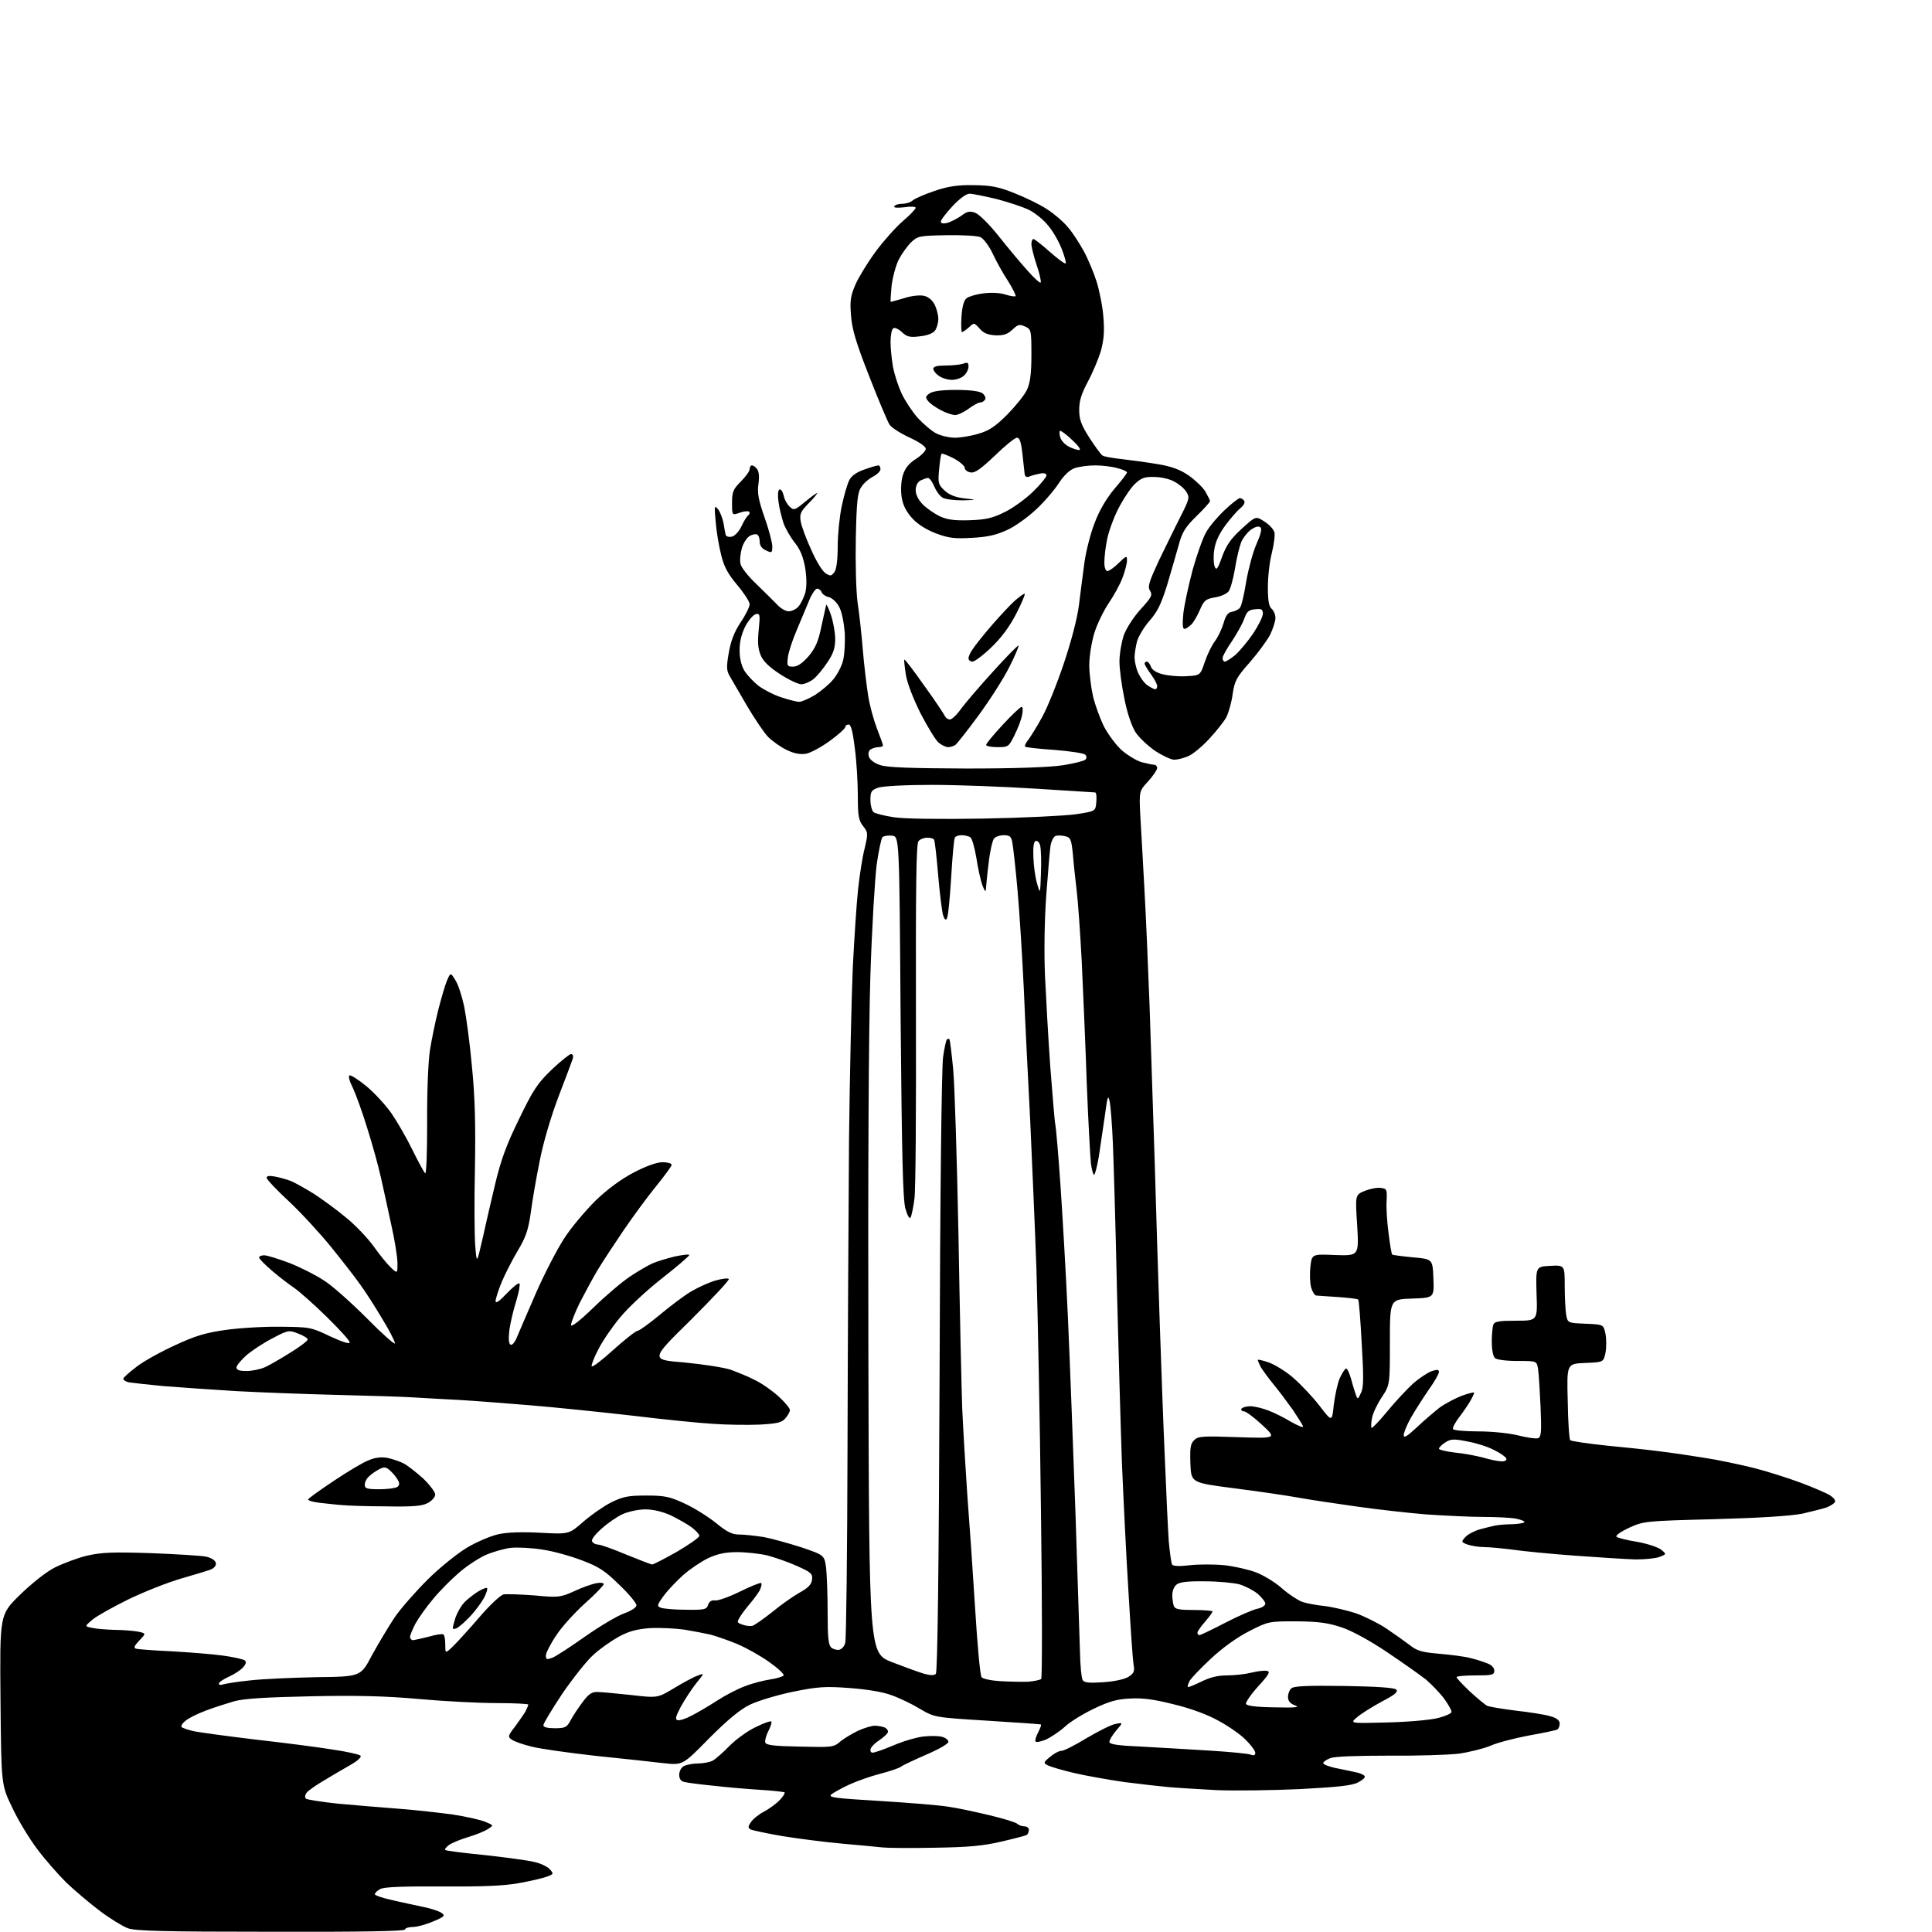 <?xml version="1.0" encoding="UTF-8" standalone="no"?>
<svg 
  version="1.1" 
  xmlns="http://www.w3.org/2000/svg" 
  xmlns:xlink="http://www.w3.org/1999/xlink" 
  xmlns:svg="http://www.w3.org/2000/svg"
  xmlns:rdf="http://www.w3.org/1999/02/22-rdf-syntax-ns#"
  xmlns:cc="http://creativecommons.org/ns#"
  xmlns:dc="http://purl.org/dc/elements/1.1/"
  viewBox="0 0 768 768"
  width="768"
  height="768"
>
<style>svg {background-color: white; }</style>"
<path stroke="none" fill="black" fill-rule="evenodd" d="M107.8,767.9C65.4,767.9 53.7,767.6 50.8,766.5C48.7,765.7 43.8,762.7 39.8,759.7C35.8,756.7 29.8,751.6 26.4,748.4C23.1,745.1 17.8,739.1 14.7,734.9C11.6,730.8 7.1,723.4 4.8,718.4C0.5,709.5 0.5,709.5 0.2,675.7C-0.1,641.9 -0.1,641.9 7.7,634.2C12.3,629.7 18.0,625.1 21.6,623.2C25.0,621.5 30.8,619.3 34.6,618.4C40.3,617.1 44.7,616.9 60.0,617.4C70.2,617.8 80.1,618.4 82.0,618.8C84.1,619.3 85.6,620.3 85.8,621.3C86.0,622.3 85.2,623.3 83.8,623.9C82.5,624.4 77.2,626.0 72.0,627.5C66.8,629.0 57.4,632.7 51.2,635.7C45.1,638.7 38.6,642.3 36.8,643.8C33.6,646.5 33.6,646.5 36.6,647.1C38.2,647.5 42.3,647.8 45.6,647.9C49.0,647.9 53.2,648.3 54.9,648.6C58.1,649.3 58.1,649.3 55.4,652.1C53.4,654.2 53.0,655.1 54.1,655.4C54.9,655.6 61.1,656.1 68.0,656.4C74.9,656.8 84.1,657.5 88.5,658.1C92.9,658.7 96.9,659.6 97.4,660.1C98.0,660.6 97.7,661.7 96.6,662.8C95.7,663.9 93.2,665.5 91.0,666.5C88.8,667.5 87.0,668.7 87.0,669.3C87.0,669.8 87.7,669.9 88.6,669.6C89.5,669.3 94.3,668.5 99.3,668.0C104.4,667.4 116.4,666.9 125.9,666.7C143.4,666.5 143.4,666.5 147.9,657.9C150.5,653.2 154.5,646.5 156.9,642.9C159.3,639.4 165.2,632.7 169.9,628.0C174.6,623.3 181.7,617.6 185.5,615.3C189.3,613.0 195.0,610.6 198.0,609.9C201.5,609.1 207.6,608.9 214.9,609.3C226.2,609.9 226.2,609.9 231.9,604.9C235.0,602.2 240.0,598.7 243.0,597.2C247.7,594.9 249.8,594.5 257.0,594.5C264.4,594.5 266.4,595.0 272.2,597.7C275.9,599.4 281.5,602.9 284.6,605.4C289.0,609.0 291.0,610.0 293.9,610.0C296.0,610.0 300.3,610.5 303.6,611.0C306.8,611.6 313.6,613.5 318.6,615.1C327.7,618.2 327.7,618.2 328.4,623.3C328.7,626.2 329.0,634.2 329.0,641.1C329.0,650.9 329.3,654.0 330.5,655.0C331.3,655.6 332.7,656.0 333.6,655.8C334.6,655.6 335.7,654.4 336.0,653.0C336.4,651.6 336.8,616.8 336.9,575.5C337.0,534.2 337.3,479.1 337.5,453.0C337.8,426.9 338.5,396.1 339.0,384.5C339.6,372.9 340.5,359.0 341.1,353.5C341.7,348.0 342.8,340.7 343.7,337.3C345.1,331.3 345.1,330.9 343.1,328.4C341.3,326.1 341.0,324.3 341.0,316.3C341.0,311.1 340.5,302.6 339.8,297.4C339.0,290.8 338.3,288.0 337.3,288.0C336.6,288.0 336.0,288.5 336.0,289.0C336.0,289.6 333.3,292.0 329.9,294.5C326.6,296.9 322.4,299.2 320.5,299.6C318.3,300.0 315.8,299.6 312.9,298.2C310.5,297.1 307.1,294.7 305.3,292.9C303.5,291.0 299.8,285.4 296.9,280.5C294.0,275.6 291.0,270.3 290.1,268.8C288.8,266.6 288.7,265.2 289.7,259.5C290.5,254.8 291.9,251.2 294.4,247.4C296.4,244.5 298.0,241.2 298.0,240.2C298.0,239.2 295.8,235.8 293.1,232.6C289.4,228.2 287.8,225.3 286.7,220.7C285.8,217.3 284.8,211.3 284.5,207.5C283.9,201.1 284.0,200.7 285.4,202.4C286.3,203.5 287.2,206.0 287.6,207.9C287.9,209.9 288.3,212.0 288.5,212.7C288.7,213.3 289.8,213.6 291.0,213.3C292.2,213.0 293.9,211.1 294.8,209.1C295.7,207.1 296.9,205.2 297.5,204.8C298.0,204.4 298.1,203.8 297.8,203.4C297.4,203.1 295.7,203.2 294.1,203.8C291.0,204.9 291.0,204.9 291.0,199.9C291.0,195.6 291.4,194.5 294.5,191.4C296.4,189.5 298.0,187.3 298.0,186.5C298.0,185.7 298.4,185.0 298.9,185.0C299.4,185.0 300.3,185.6 300.9,186.4C301.7,187.4 301.9,189.4 301.5,192.3C301.0,195.8 301.4,198.5 303.9,205.6C305.6,210.4 307.0,215.7 307.0,217.2C307.0,219.8 306.8,219.9 304.5,218.8C302.9,218.1 302.0,216.9 302.0,215.4C302.0,214.1 301.6,212.8 301.0,212.5C300.5,212.2 299.1,212.4 298.1,213.0C297.0,213.6 295.5,215.8 294.9,217.9C294.3,220.1 294.0,222.9 294.4,224.3C294.7,225.6 297.5,229.2 300.6,232.1C303.7,235.1 307.3,238.7 308.8,240.2C310.2,241.8 312.3,243.0 313.5,243.0C314.7,243.0 316.5,242.2 317.4,241.1C318.3,240.1 319.5,237.6 320.1,235.7C320.7,233.3 320.7,230.0 320.1,225.9C319.3,221.4 318.2,218.6 316.0,215.8C314.3,213.7 312.3,210.2 311.5,208.1C310.8,205.9 309.8,202.2 309.5,199.7C309.1,197.0 309.2,195.0 309.8,194.6C310.4,194.3 311.1,195.3 311.5,196.9C311.8,198.5 312.9,200.5 313.9,201.4C315.6,203.0 316.0,202.8 320.0,199.5C322.3,197.6 324.5,196.0 324.8,196.0C325.1,196.0 323.7,197.8 321.6,199.9C318.2,203.4 317.8,204.3 318.3,207.3C318.6,209.2 320.5,214.3 322.5,218.6C324.4,223.0 327.0,227.2 328.2,227.9C330.1,229.1 330.5,229.0 331.7,227.4C332.5,226.3 333.0,222.6 333.0,217.3C333.0,212.7 333.7,205.5 334.6,201.2C335.5,197.0 336.8,192.4 337.6,190.9C338.5,189.1 340.5,187.7 343.7,186.6C346.2,185.7 348.7,185.0 349.2,185.0C349.6,185.0 350.0,185.7 350.0,186.5C350.0,187.3 348.7,188.6 347.0,189.5C345.4,190.3 343.2,192.2 342.3,193.7C340.9,195.8 340.5,199.4 340.2,213.9C340.0,223.8 340.3,235.0 340.9,239.5C341.6,243.9 342.5,252.4 343.0,258.5C343.5,264.6 344.5,272.6 345.1,276.5C345.7,280.4 347.3,286.2 348.6,289.6C349.9,292.9 351.0,296.0 351.0,296.3C351.0,296.7 350.2,297.0 349.2,297.0C348.3,297.0 346.9,297.4 346.1,297.9C345.3,298.4 345.0,299.5 345.4,300.8C345.8,302.0 347.6,303.4 349.8,304.1C352.5,305.1 362.0,305.4 384.0,305.5C403.9,305.5 417.3,305.0 422.5,304.2C426.9,303.5 430.9,302.5 431.4,302.0C432.1,301.3 432.0,300.6 431.4,300.0C430.8,299.4 425.3,298.6 419.2,298.1C413.0,297.7 407.8,297.1 407.5,296.8C407.2,296.5 407.8,295.2 408.9,293.9C409.9,292.5 412.4,288.5 414.3,285.0C416.3,281.4 420.1,272.0 422.8,264.0C425.8,255.1 428.2,246.0 428.9,240.5C429.5,235.6 430.5,227.9 431.1,223.5C431.7,219.1 433.5,212.0 435.2,207.7C437.1,202.7 439.9,198.0 443.1,194.2C445.8,191.1 448.0,188.2 448.0,187.8C448.0,187.4 446.3,186.6 444.2,186.1C442.2,185.5 438.2,185.0 435.4,185.0C432.6,185.0 428.9,185.5 427.2,186.1C425.2,186.8 423.0,188.9 421.0,191.9C419.3,194.6 415.3,199.3 412.0,202.4C408.7,205.5 403.5,209.3 400.3,210.7C396.0,212.7 392.4,213.5 386.3,213.8C379.4,214.2 377.0,213.9 372.0,212.0C368.1,210.5 364.8,208.4 362.6,206.0C360.2,203.3 358.9,200.8 358.4,197.5C358.0,194.7 358.2,191.2 358.9,188.9C359.8,186.1 361.2,184.3 364.0,182.5C366.2,181.1 368.0,179.3 368.0,178.4C368.0,177.5 365.4,175.7 361.5,173.9C358.0,172.3 354.4,170.0 353.6,168.8C352.8,167.5 349.1,158.8 345.5,149.5C340.3,136.3 338.7,130.9 338.3,125.5C337.8,119.6 338.1,117.6 340.1,113.0C341.4,110.1 345.0,104.2 348.1,100.0C351.2,95.8 356.1,90.3 358.9,87.9C361.7,85.5 364.0,83.1 364.0,82.6C364.0,82.1 362.0,82.0 359.4,82.4C356.6,82.7 355.1,82.6 355.5,82.0C355.8,81.4 357.3,81.0 358.7,81.0C360.2,81.0 362.1,80.4 362.9,79.6C363.8,78.9 367.6,77.2 371.5,75.9C376.8,74.1 380.5,73.5 387.0,73.6C394.0,73.7 396.8,74.2 403.3,76.8C407.6,78.5 413.4,81.3 416.1,83.1C418.8,84.8 422.6,88.0 424.4,90.2C426.3,92.3 429.1,96.7 430.8,99.8C432.5,102.9 434.8,108.4 435.9,111.9C437.0,115.4 438.3,121.7 438.6,125.9C439.1,131.7 438.8,135.1 437.6,139.6C436.6,142.8 434.3,148.3 432.4,151.8C429.9,156.5 429.0,159.3 429.0,162.9C429.0,166.8 429.8,168.9 433.1,174.1C435.4,177.6 437.7,180.8 438.3,181.1C438.8,181.5 442.3,182.1 445.9,182.5C449.5,182.9 456.0,183.8 460.2,184.5C465.7,185.4 469.2,186.7 472.5,189.0C475.1,190.8 478.0,193.6 479.1,195.3C480.1,197.1 481.0,198.8 481.0,199.2C481.0,199.6 478.6,202.3 475.6,205.2C471.2,209.5 469.9,211.6 468.6,216.5C467.7,219.8 465.6,226.9 464.0,232.4C461.6,240.1 460.1,243.2 457.0,246.7C454.8,249.2 452.6,252.9 452.0,254.9C451.5,256.9 451.0,259.8 451.0,261.3C451.0,262.8 451.6,265.6 452.4,267.4C453.2,269.2 454.8,271.5 456.1,272.4C457.4,273.3 458.8,274.0 459.2,274.0C459.7,274.0 460.0,273.4 460.0,272.7C460.0,272.0 458.9,269.9 457.5,268.0C456.1,266.1 455.0,264.2 455.0,263.8C455.0,263.4 455.4,263.0 455.9,263.0C456.4,263.0 457.1,263.9 457.5,265.0C457.9,266.2 459.6,267.4 462.1,268.0C464.3,268.6 468.6,269.0 471.6,268.8C477.1,268.5 477.1,268.5 478.9,263.2C479.9,260.2 481.7,256.5 483.0,254.8C484.2,253.2 485.7,250.0 486.4,247.7C487.2,244.7 488.2,243.4 489.7,243.2C490.9,243.0 492.3,242.3 492.9,241.6C493.5,240.9 494.6,236.2 495.4,231.1C496.3,226.0 498.1,219.3 499.5,216.2C501.1,212.6 501.7,210.3 501.1,209.7C500.4,209.0 499.2,209.3 497.5,210.4C496.0,211.4 494.2,213.7 493.4,215.5C492.7,217.3 491.5,222.1 490.9,226.2C490.2,230.2 489.1,234.3 488.3,235.2C487.5,236.1 485.0,237.2 482.8,237.5C479.3,238.1 478.6,238.7 477.0,242.4C476.0,244.7 474.5,247.4 473.5,248.3C472.6,249.2 471.4,250.0 470.8,250.0C470.1,250.0 470.0,247.9 470.4,243.8C470.8,240.3 472.5,232.6 474.1,226.5C475.8,220.4 478.2,213.7 479.5,211.5C480.8,209.2 484.1,205.3 486.9,202.7C489.6,200.1 492.4,198.0 492.9,198.0C493.4,198.0 494.2,198.5 494.6,199.1C495.0,199.8 494.3,201.0 493.2,201.9C492.0,202.8 489.3,205.9 487.2,208.7C484.6,212.2 483.1,215.5 482.7,218.5C482.3,220.9 482.4,223.9 482.8,225.1C483.5,226.9 484.0,226.4 485.8,221.3C487.5,216.7 489.3,214.1 493.6,210.2C499.2,205.1 499.2,205.1 502.6,207.3C504.5,208.5 506.3,210.4 506.6,211.6C506.9,212.7 506.4,216.4 505.6,219.7C504.7,223.1 504.0,229.2 504.0,233.3C504.0,238.7 504.4,241.1 505.5,242.0C506.3,242.7 507.0,244.3 507.0,245.7C507.0,247.0 506.0,250.0 504.9,252.3C503.7,254.6 500.1,259.5 496.8,263.3C491.5,269.3 490.8,270.6 490.0,275.9C489.6,279.1 488.4,283.2 487.5,285.1C486.5,286.9 483.4,290.8 480.6,293.8C477.8,296.8 474.1,299.9 472.3,300.6C470.5,301.4 468.0,302.0 466.8,302.0C465.5,302.0 462.1,300.4 459.2,298.5C456.3,296.5 452.8,293.2 451.4,291.1C449.9,288.7 448.1,283.6 447.0,277.9C445.9,272.7 445.0,266.0 445.0,263.0C445.0,260.0 445.8,255.3 446.7,252.6C447.7,249.8 450.6,245.3 453.4,242.2C457.7,237.5 458.2,236.6 457.2,234.9C456.1,233.3 456.7,231.5 460.5,223.2C463.1,217.9 466.9,210.0 469.1,205.7C472.9,198.2 473.0,197.7 471.5,195.4C470.7,194.1 468.5,192.3 466.7,191.4C465.0,190.4 461.4,189.6 458.8,189.6C454.9,189.5 453.6,190.0 451.0,192.5C449.3,194.2 446.3,198.7 444.4,202.5C442.5,206.3 440.5,211.9 440.0,214.9C439.4,217.8 439.0,221.8 439.0,223.6C439.0,225.6 439.5,227.0 440.2,227.0C440.9,227.0 442.9,225.6 444.7,223.8C447.8,220.8 448.0,220.8 448.0,222.8C448.0,224.0 447.2,227.1 446.2,229.7C445.2,232.4 442.7,236.9 440.7,239.8C438.7,242.8 436.1,248.1 435.0,251.7C433.9,255.3 433.0,261.0 433.0,264.4C433.0,267.7 433.7,273.3 434.5,276.8C435.3,280.2 437.3,285.7 438.9,288.9C440.6,292.1 443.8,296.4 446.1,298.4C448.5,300.4 452.0,302.5 453.9,303.0C455.9,303.5 458.1,304.0 458.8,304.0C459.4,304.0 460.0,304.6 460.0,305.3C460.0,306.0 458.4,308.4 456.4,310.6C452.8,314.5 452.8,314.5 453.3,324.5C453.6,330.0 454.4,342.8 454.9,353.0C455.5,363.2 456.4,384.6 457.0,400.5C457.5,416.4 458.4,443.9 459.0,461.5C459.5,479.1 460.4,507.9 461.0,525.5C461.6,543.1 462.5,568.1 463.1,581.0C463.6,593.9 464.3,608.2 464.6,612.7C465.0,617.1 465.6,621.3 465.9,621.9C466.3,622.6 468.8,622.7 473.0,622.2C476.6,621.8 482.7,621.8 486.7,622.2C490.6,622.6 496.2,623.9 499.2,625.0C502.1,626.1 506.8,628.9 509.5,631.3C512.2,633.7 515.9,636.1 517.5,636.7C519.1,637.3 523.2,638.1 526.4,638.4C529.7,638.8 535.3,640.1 539.0,641.3C542.6,642.6 548.0,645.3 551.0,647.3C554.0,649.3 558.2,652.3 560.2,653.8C563.3,656.3 565.2,656.8 572.2,657.4C576.8,657.8 582.3,658.5 584.5,659.1C586.7,659.6 589.7,660.6 591.2,661.2C592.9,661.8 594.0,663.0 594.0,664.1C594.0,665.8 593.2,666.0 586.5,666.0C582.4,666.0 579.0,666.3 579.0,666.7C579.0,667.1 581.4,669.6 584.2,672.3C587.1,675.0 590.2,677.5 591.0,678.0C591.9,678.5 597.1,679.3 602.5,680.0C608.0,680.6 614.2,681.6 616.2,682.2C618.8,682.9 620.0,683.9 620.0,685.1C620.0,686.1 619.6,687.1 619.1,687.5C618.6,687.8 613.4,688.9 607.7,689.9C601.9,691.0 595.0,692.8 592.4,694.0C589.7,695.1 584.1,696.5 580.0,697.1C575.9,697.6 563.3,698.0 552.0,697.9C539.5,697.9 530.4,698.2 528.8,698.9C527.2,699.5 526.0,700.4 526.0,700.9C526.0,701.4 528.6,702.4 531.8,703.0C534.9,703.6 538.5,704.4 539.8,704.7C541.0,705.0 542.3,705.6 542.5,706.1C542.8,706.5 541.7,707.6 539.9,708.5C537.6,709.8 531.7,710.4 516.6,711.2C505.6,711.7 490.6,711.9 483.5,711.6C476.4,711.2 467.8,710.7 464.5,710.4C461.2,710.1 453.3,709.2 447.0,708.4C440.7,707.5 431.7,705.9 427.0,704.8C422.3,703.7 417.6,702.3 416.6,701.8C414.7,700.8 414.7,700.6 417.4,698.4C418.9,697.1 420.9,696.0 421.9,696.0C422.9,696.0 427.4,693.7 432.0,690.9C436.6,688.2 441.7,685.6 443.4,685.3C446.5,684.7 446.5,684.7 443.7,687.9C442.2,689.7 441.0,691.7 441.0,692.4C441.0,693.4 444.3,693.9 453.7,694.3C460.8,694.7 473.0,695.4 481.0,695.9C489.0,696.4 496.3,697.1 497.2,697.5C498.4,698.0 499.0,697.7 499.0,696.8C499.0,696.0 497.3,693.7 495.3,691.7C493.3,689.6 488.4,686.2 484.5,684.1C480.1,681.6 473.3,679.1 466.6,677.5C458.7,675.5 454.2,674.9 449.2,675.2C444.1,675.4 440.7,676.4 434.9,679.2C430.7,681.2 425.4,684.4 423.3,686.4C421.1,688.4 417.7,690.6 415.8,691.5C413.8,692.3 412.0,692.7 411.7,692.3C411.3,692.0 411.8,690.4 412.6,688.8C413.5,687.1 414.0,685.7 413.8,685.5C413.6,685.4 404.1,684.7 392.5,684.0C371.5,682.7 371.5,682.7 365.7,679.3C362.6,677.4 357.4,674.9 354.2,673.8C350.7,672.5 344.3,671.5 337.5,671.0C328.0,670.3 325.0,670.5 315.2,672.5C308.9,673.8 301.3,676.1 298.2,677.6C294.2,679.5 289.3,683.6 281.9,691.0C271.4,701.7 271.4,701.7 263.9,700.9C259.8,700.4 247.7,699.1 237.0,698.0C226.3,696.8 214.7,695.2 211.3,694.3C207.9,693.5 204.3,692.2 203.4,691.5C201.8,690.4 201.9,690.0 204.7,686.4C206.3,684.2 208.2,681.5 208.9,680.3C209.5,679.1 210.0,677.9 210.0,677.6C210.0,677.3 204.3,677.0 197.4,677.0C190.5,677.0 176.7,676.3 166.7,675.4C153.4,674.2 141.8,673.9 123.5,674.3C105.4,674.7 97.0,675.2 93.0,676.3C90.0,677.2 84.9,678.8 81.8,680.0C78.6,681.2 75.1,682.9 73.8,684.0C72.5,685.0 71.8,686.1 72.2,686.5C72.5,686.9 74.6,687.6 76.7,688.1C78.8,688.6 89.9,690.1 101.5,691.5C113.1,692.8 127.0,694.6 132.4,695.5C137.9,696.3 142.8,697.4 143.3,697.9C143.8,698.4 142.3,699.9 139.3,701.6C136.7,703.1 132.0,705.8 128.9,707.7C125.8,709.5 122.7,711.7 122.0,712.5C121.2,713.5 121.1,714.4 121.6,715.0C122.1,715.4 127.9,716.3 134.5,717.0C141.1,717.6 151.9,718.5 158.5,719.0C165.1,719.5 174.8,720.6 180.0,721.3C185.2,722.1 191.0,723.4 192.9,724.2C196.3,725.6 196.3,725.6 193.9,727.1C192.6,728.0 189.0,729.4 186.0,730.3C183.0,731.2 179.6,732.6 178.5,733.4C177.4,734.2 176.7,735.1 177.0,735.4C177.3,735.7 184.3,736.6 192.5,737.4C200.8,738.3 209.6,739.5 212.1,740.1C214.7,740.6 217.6,742.0 218.5,743.0C220.2,744.9 220.1,745.0 217.4,746.0C215.8,746.6 210.7,747.8 206.1,748.6C200.0,749.7 191.2,750.0 175.5,749.9C160.2,749.8 152.7,750.1 151.2,750.9C150.0,751.5 149.0,752.5 149.0,753.0C149.0,753.4 152.0,754.5 155.8,755.3C159.5,756.2 165.0,757.3 168.1,758.0C171.2,758.6 174.5,759.7 175.5,760.4C177.1,761.5 176.7,761.9 172.2,763.8C169.4,765.0 165.8,766.0 164.1,766.0C162.4,766.0 161.0,766.5 161.0,767.0C161.0,767.7 142.6,768.0 107.8,767.9zM371.5,734.5C362.1,734.7 352.9,734.6 351.0,734.4C349.1,734.2 341.9,733.5 335.0,732.9C328.1,732.3 317.4,730.9 311.1,729.9C304.8,728.8 299.1,727.6 298.3,727.2C297.3,726.6 297.3,726.0 298.6,724.2C299.4,723.0 301.8,721.1 303.8,720.1C305.8,719.0 308.6,717.0 309.9,715.6C311.3,714.2 312.1,712.8 311.9,712.5C311.6,712.3 307.3,711.8 302.4,711.5C297.5,711.2 289.2,710.5 284.0,709.9C278.8,709.4 273.5,708.7 272.2,708.4C270.7,708.1 270.0,707.2 270.0,705.5C270.0,704.1 270.8,702.6 271.9,702.0C273.0,701.5 275.5,701.0 277.5,701.0C279.5,701.0 282.1,700.5 283.3,699.9C284.5,699.2 287.5,696.6 290.0,694.0C292.5,691.5 297.1,688.1 300.3,686.6C303.5,685.0 306.3,684.0 306.6,684.3C306.9,684.6 306.4,686.2 305.5,688.0C304.6,689.7 304.0,691.8 304.2,692.6C304.4,693.7 307.3,694.1 317.9,694.3C330.7,694.6 331.4,694.6 334.0,692.3C335.6,691.0 338.8,689.1 341.1,688.0C343.5,686.9 346.5,686.0 347.7,686.0C348.9,686.0 350.5,686.3 351.4,686.6C352.3,686.9 353.0,687.7 353.0,688.4C353.0,689.0 351.4,690.5 349.5,691.8C347.6,693.0 346.0,694.7 346.0,695.6C346.0,696.7 346.6,697.0 348.2,696.4C349.5,696.1 353.1,694.7 356.4,693.3C359.6,692.0 364.4,690.6 367.0,690.3C369.7,690.0 373.0,690.0 374.4,690.4C375.8,690.7 377.0,691.7 377.0,692.4C377.0,693.2 373.1,695.4 368.2,697.5C363.4,699.6 358.9,701.7 358.3,702.2C357.6,702.8 353.8,704.1 349.9,705.1C346.0,706.1 340.4,708.1 337.6,709.4C334.8,710.7 331.7,712.4 330.6,713.2C329.0,714.5 331.2,714.8 349.6,715.9C361.1,716.6 373.4,717.6 377.0,718.2C380.6,718.7 388.0,720.3 393.4,721.6C398.9,722.9 403.8,724.4 404.4,725.0C404.9,725.5 406.2,726.0 407.2,726.0C408.2,726.0 409.0,726.6 409.0,727.4C409.0,728.2 408.6,729.1 408.2,729.4C407.7,729.7 403.1,730.9 397.9,732.1C390.6,733.8 384.7,734.3 371.5,734.5zM220.5,687.0C224.6,687.0 225.3,686.7 226.8,683.9C227.7,682.1 229.9,678.9 231.6,676.6C234.0,673.4 235.2,672.5 237.6,672.6C239.2,672.6 245.2,673.2 250.9,673.8C261.4,675.0 261.4,675.0 267.9,671.1C271.5,668.9 275.8,666.6 277.3,666.1C280.1,665.0 280.1,665.0 276.7,669.2C274.8,671.6 272.1,675.8 270.6,678.5C268.5,682.5 268.3,683.6 269.4,683.8C270.2,684.0 272.7,683.2 274.9,682.0C277.1,680.9 281.7,678.2 285.1,676.0C288.5,673.8 293.5,671.2 296.4,670.2C299.2,669.1 303.6,668.0 306.2,667.6C308.8,667.2 311.2,666.5 311.5,666.0C311.8,665.5 309.2,663.1 305.8,660.7C302.3,658.2 296.6,655.0 293.0,653.5C289.4,652.0 284.7,650.4 282.5,649.8C280.3,649.3 275.6,648.4 272.0,647.8C268.4,647.3 262.3,647.0 258.4,647.2C253.1,647.6 250.1,648.4 246.0,650.6C243.1,652.2 238.5,655.4 235.9,657.8C233.2,660.2 227.7,667.2 223.5,673.3C219.4,679.5 216.0,685.1 216.0,685.8C216.0,686.6 217.6,687.0 220.5,687.0zM551.5,684.7C559.8,684.5 568.9,683.7 571.8,682.9C574.6,682.2 577.0,681.1 577.0,680.5C577.0,679.8 575.7,677.5 574.1,675.3C572.5,673.1 569.2,669.7 566.9,667.7C564.5,665.8 557.4,660.8 551.3,656.7C544.6,652.2 537.3,648.2 533.3,646.9C527.9,645.1 524.3,644.6 515.4,644.5C504.5,644.5 504.2,644.5 496.6,648.4C491.7,650.9 486.0,655.0 481.4,659.3C477.3,663.1 473.5,667.1 472.9,668.2C472.3,669.3 472.0,670.3 472.2,670.6C472.4,670.8 474.8,669.8 477.5,668.5C480.9,666.8 484.0,666.0 487.7,666.0C490.7,666.0 495.1,665.5 497.5,664.9C499.8,664.3 502.6,664.0 503.6,664.2C505.1,664.4 504.5,665.6 500.2,670.3C497.3,673.5 495.1,676.7 495.3,677.3C495.5,678.1 499.3,678.6 506.6,678.7C515.0,678.9 516.9,678.7 514.8,677.9C512.8,677.2 512.0,676.1 512.0,674.5C512.0,673.3 512.6,671.7 513.4,671.1C514.4,670.2 520.4,670.0 534.4,670.2C547.3,670.4 554.3,670.9 555.0,671.6C555.9,672.5 554.5,673.7 549.3,676.4C545.6,678.4 541.1,681.2 539.5,682.6C536.5,685.1 536.5,685.1 551.5,684.7zM408.8,668.5C411.2,668.3 413.5,667.8 413.9,667.4C414.3,666.9 414.3,637.0 413.8,601.0C413.4,565.0 412.5,521.5 412.0,504.5C411.4,487.4 410.2,460.7 409.5,445.0C408.7,429.3 407.5,406.1 407.0,393.5C406.4,380.9 405.3,363.1 404.5,354.0C403.7,344.9 402.7,336.3 402.4,334.8C402.0,332.5 401.3,332.0 399.0,332.0C397.5,332.0 395.7,332.6 395.1,333.4C394.5,334.2 393.5,338.5 393.0,343.1C392.4,347.7 392.0,352.4 391.9,353.5C391.9,354.8 391.4,354.2 390.5,351.9C389.8,349.9 388.7,345.0 388.1,340.9C387.4,336.9 386.4,333.2 385.7,332.8C385.0,332.4 383.5,332.0 382.3,332.0C381.1,332.0 379.9,332.4 379.6,332.9C379.2,333.4 378.6,340.6 378.1,348.8C377.6,357.1 376.9,364.4 376.4,365.1C375.9,366.0 375.4,365.5 374.8,363.5C374.4,361.8 373.5,354.7 372.9,347.5C372.3,340.4 371.6,334.2 371.3,333.8C371.1,333.3 369.8,333.0 368.6,333.0C367.3,333.0 365.7,333.6 365.1,334.4C364.2,335.5 364.0,352.9 364.1,403.2C364.2,440.2 364.0,473.2 363.5,476.5C363.1,479.8 362.4,483.1 362.0,483.9C361.6,484.7 360.8,483.5 359.9,480.4C358.9,476.6 358.5,459.8 358.0,404.0C357.5,332.5 357.5,332.5 354.6,332.2C353.0,332.0 351.3,332.3 350.8,332.8C350.3,333.3 349.3,338.2 348.5,343.6C347.8,349.0 346.6,368.8 346.0,387.5C345.3,408.7 345.0,465.8 345.2,539.3C345.5,657.1 345.5,657.1 354.5,660.7C359.4,662.6 365.2,664.7 367.2,665.3C369.8,666.0 371.3,666.1 372.0,665.4C372.7,664.7 373.2,623.7 373.5,545.4C373.7,475.5 374.3,423.9 374.9,420.1C375.4,416.6 376.1,413.5 376.4,413.2C376.7,412.9 377.2,412.9 377.4,413.1C377.6,413.3 378.3,418.7 378.9,425.0C379.5,431.3 380.4,460.8 381.0,490.5C381.5,520.2 382.2,551.5 382.5,560.0C382.9,568.5 383.8,583.8 384.5,594.0C385.3,604.2 386.7,624.4 387.6,639.0C388.5,653.6 389.6,666.0 390.2,666.7C390.7,667.4 394.2,668.1 397.8,668.3C401.5,668.5 406.5,668.6 408.8,668.5zM438.7,668.7C443.1,668.4 447.2,667.5 448.7,666.5C450.8,665.1 451.1,664.3 450.6,661.7C450.3,659.9 449.4,647.0 448.6,633.0C447.7,619.0 446.6,596.0 446.0,582.0C445.5,568.0 444.6,536.7 444.0,512.5C443.5,488.3 442.7,462.4 442.4,454.8C442.1,447.3 441.5,439.7 441.1,437.8C440.5,435.0 440.2,435.9 439.2,443.5C438.5,448.4 437.4,455.8 436.8,459.8C436.1,463.7 435.3,467.0 434.9,467.0C434.6,467.0 434.0,465.1 433.7,462.8C433.4,460.4 432.6,445.9 432.0,430.5C431.5,415.1 430.5,393.3 430.0,382.0C429.4,370.7 428.5,358.1 428.0,354.0C427.5,349.9 426.8,343.5 426.5,339.7C425.9,333.7 425.6,332.9 423.4,332.4C422.1,332.1 420.4,332.0 419.6,332.3C418.8,332.6 417.9,334.4 417.6,336.2C417.3,338.0 416.6,346.9 415.9,355.9C415.2,365.8 415.0,378.4 415.4,387.9C415.8,396.5 416.7,412.7 417.5,424.0C418.4,435.3 419.2,445.6 419.5,447.0C419.8,448.4 420.7,458.9 421.5,470.4C422.3,481.9 423.7,505.7 424.5,523.4C425.3,541.1 426.6,576.0 427.5,601.0C428.3,626.0 429.1,651.0 429.3,656.5C429.4,662.0 429.9,667.1 430.4,667.9C431.1,668.9 433.0,669.1 438.7,668.7zM219.5,659.0C220.9,658.5 226.7,654.7 232.5,650.6C238.2,646.6 245.2,642.4 248.0,641.4C251.0,640.3 253.0,639.0 253.0,638.1C253.0,637.3 250.0,633.6 246.2,630.0C240.6,624.5 238.1,622.8 231.4,620.3C227.0,618.6 219.9,616.6 215.7,616.0C211.4,615.3 205.7,615.0 202.9,615.3C200.1,615.7 195.5,617.0 192.7,618.3C189.8,619.7 185.1,622.8 182.2,625.4C179.3,627.9 174.7,632.5 172.1,635.7C169.4,638.9 166.3,643.3 165.1,645.5C164.0,647.7 163.0,650.0 163.0,650.7C163.0,651.4 163.6,652.0 164.2,652.0C164.9,651.9 167.8,651.3 170.5,650.6C173.2,649.8 175.8,649.4 176.2,649.7C176.7,649.9 177.0,651.7 177.0,653.7C177.0,657.3 177.0,657.3 179.6,654.9C181.0,653.6 185.8,648.4 190.1,643.4C194.6,638.1 198.9,634.1 200.2,633.8C201.5,633.6 207.0,633.8 212.4,634.2C221.9,635.1 222.7,635.0 228.1,632.6C231.2,631.1 235.2,629.7 236.9,629.4C238.6,629.0 240.0,629.2 240.0,629.7C240.0,630.2 236.7,633.7 232.6,637.3C228.5,641.0 223.3,646.7 221.1,650.1C218.8,653.5 217.0,657.1 217.0,658.1C217.0,659.7 217.4,659.8 219.5,659.0zM476.8,650.0C477.2,650.0 481.8,647.8 487.0,645.1C492.2,642.4 498.0,639.9 499.8,639.5C501.5,639.2 503.0,638.2 503.0,637.5C503.0,636.8 501.6,635.0 500.0,633.6C498.3,632.2 495.0,630.5 492.7,629.8C490.4,629.2 484.2,628.6 478.9,628.6C472.2,628.5 468.8,628.9 467.7,629.9C466.7,630.6 466.0,632.5 466.0,634.0C466.0,635.6 466.3,637.5 466.6,638.4C467.1,639.7 468.8,640.0 474.6,640.0C478.7,640.0 482.0,640.3 482.0,640.6C482.0,641.0 480.6,642.8 479.0,644.7C477.4,646.5 476.0,648.5 476.0,649.0C476.0,649.6 476.4,650.0 476.8,650.0zM181.8,647.1C180.8,647.6 180.0,647.7 180.0,647.2C180.0,646.7 180.5,644.8 181.1,642.9C181.8,641.0 183.2,638.5 184.4,637.2C185.5,635.9 188.0,634.0 189.8,632.8C191.6,631.7 193.3,631.0 193.6,631.3C193.9,631.6 193.4,633.2 192.5,635.0C191.6,636.7 189.3,639.9 187.3,642.1C185.3,644.3 182.8,646.5 181.8,647.1zM299.1,646.3C300.0,646.0 303.6,643.5 307.1,640.7C310.6,637.8 315.5,634.4 318.0,633.0C321.3,631.2 322.6,629.8 322.8,627.9C323.1,625.6 322.4,625.0 316.8,622.5C313.3,620.9 308.0,619.1 305.0,618.3C302.0,617.6 296.6,617.0 293.0,617.0C288.2,617.0 285.2,617.7 281.5,619.4C278.8,620.7 274.3,623.7 271.6,626.1C268.9,628.5 265.4,632.2 263.8,634.4C261.1,638.1 261.1,638.5 262.7,639.1C263.7,639.5 268.2,639.9 272.7,639.9C280.1,640.0 280.9,639.8 281.5,637.9C282.0,636.5 282.9,636.0 284.4,636.2C285.6,636.3 290.1,634.7 294.3,632.6C298.6,630.5 302.3,629.0 302.6,629.3C302.9,629.6 302.6,630.9 302.0,632.2C301.3,633.4 299.7,635.6 298.5,637.0C297.3,638.4 295.5,640.7 294.5,642.2C292.8,644.9 292.8,645.0 295.1,645.8C296.4,646.3 298.2,646.5 299.1,646.3zM259.2,621.9C259.6,622.0 264.0,619.7 269.0,616.9C273.9,614.0 278.0,611.2 278.0,610.5C278.0,609.9 276.6,608.4 274.9,607.1C273.3,605.9 269.5,603.8 266.7,602.4C263.4,600.9 259.7,600.0 256.5,600.0C253.8,600.0 249.7,600.9 247.5,601.9C245.3,602.9 241.5,605.5 239.1,607.7C236.4,610.1 234.9,612.1 235.4,612.8C235.8,613.5 236.9,614.0 237.8,614.0C238.7,614.0 243.8,615.8 249.0,618.0C254.2,620.1 258.8,621.9 259.2,621.9zM650.2,619.9C646.5,619.8 635.6,619.1 626.0,618.4C616.4,617.7 605.2,616.6 601.2,616.0C597.2,615.5 592.2,615.0 590.0,615.0C587.9,615.0 584.9,614.5 583.4,614.0C580.8,613.0 580.8,612.9 582.5,611.0C583.5,609.9 586.2,608.5 588.4,607.9C590.7,607.3 593.4,606.6 594.5,606.4C595.6,606.2 598.6,605.9 601.2,605.9C603.9,605.8 606.0,605.4 606.0,605.0C606.0,604.6 604.3,604.0 602.2,603.6C600.2,603.3 594.4,603.0 589.4,603.0C584.5,603.0 574.3,602.5 566.9,602.0C559.6,601.4 547.2,600.0 539.5,598.9C531.8,597.8 521.5,596.3 516.5,595.4C511.6,594.5 499.9,592.8 490.5,591.6C473.5,589.4 473.5,589.4 473.2,581.8C473.0,575.6 473.2,573.9 474.7,572.5C476.2,570.9 478.0,570.8 492.0,571.3C507.5,571.8 507.5,571.8 501.7,566.4C498.5,563.4 495.2,561.0 494.4,561.0C493.6,561.0 493.2,560.5 493.5,560.0C493.8,559.5 495.4,559.0 497.0,559.0C498.6,559.0 501.9,559.8 504.2,560.7C506.6,561.6 510.6,563.6 513.2,565.2C515.9,566.7 518.0,567.6 518.0,567.1C518.0,566.7 516.1,563.7 513.9,560.4C511.6,557.2 508.1,552.5 506.0,550.0C504.0,547.5 501.8,544.5 501.1,543.3C500.5,542.1 500.0,540.9 500.0,540.6C500.0,540.3 502.0,540.8 504.4,541.6C506.8,542.5 511.3,545.2 514.2,547.8C517.2,550.4 521.9,555.4 524.6,558.9C529.5,565.3 529.5,565.3 530.2,558.4C530.7,554.6 531.7,549.8 532.6,547.8C533.6,545.7 534.7,544.0 535.1,544.0C535.6,544.0 536.4,545.9 537.1,548.2C537.7,550.6 538.6,553.4 539.0,554.5C539.7,556.4 539.8,556.3 541.0,553.7C542.1,551.6 542.1,547.4 541.3,534.0C540.8,524.7 540.2,516.8 539.9,516.6C539.7,516.3 536.1,515.9 532.0,515.6C527.9,515.3 524.0,515.1 523.3,515.0C522.6,515.0 521.7,513.5 521.2,511.8C520.7,510.0 520.6,506.2 520.9,503.5C521.5,498.5 521.5,498.5 530.8,498.9C540.2,499.2 540.2,499.2 539.5,487.1C538.7,475.0 538.7,475.0 542.5,473.4C544.5,472.6 547.4,472.0 548.8,472.2C551.3,472.5 551.4,472.8 551.2,477.5C551.0,480.2 551.4,486.1 552.0,490.4C552.5,494.8 553.2,498.5 553.4,498.7C553.6,498.9 557.3,499.4 561.6,499.8C569.5,500.5 569.5,500.5 569.8,508.2C570.1,515.9 570.1,515.9 561.3,516.2C552.5,516.5 552.5,516.5 552.5,533.5C552.5,550.5 552.5,550.5 549.3,555.4C547.5,558.1 545.7,561.8 545.4,563.7C545.0,565.6 545.0,567.3 545.2,567.6C545.5,567.8 548.3,564.9 551.5,561.0C554.7,557.1 559.3,552.2 561.7,550.0C564.1,547.9 567.4,545.7 569.0,545.1C571.3,544.3 572.0,544.4 572.0,545.4C572.0,546.1 570.2,549.3 567.9,552.5C565.7,555.7 562.5,560.7 560.9,563.5C559.3,566.3 558.0,569.5 558.0,570.5C558.0,571.8 559.3,571.0 563.2,567.4C566.1,564.6 570.2,561.2 572.2,559.6C574.2,558.1 578.2,556.0 580.9,554.9C583.7,553.9 586.0,553.3 586.0,553.6C586.0,553.9 585.5,555.1 584.8,556.3C584.2,557.5 582.2,560.5 580.4,562.9C578.5,565.3 577.3,567.6 577.6,568.1C577.9,568.6 582.4,569.0 587.6,569.0C593.0,569.0 599.9,569.7 603.5,570.6C607.1,571.5 610.6,572.0 611.4,571.7C612.7,571.2 612.8,569.1 612.4,559.3C612.1,552.8 611.7,546.0 611.4,544.2C610.9,541.0 610.9,541.0 603.2,541.0C598.5,541.0 594.9,540.5 594.2,539.8C593.5,539.1 593.0,536.3 593.0,533.4C593.0,530.5 593.3,527.5 593.6,526.6C594.1,525.3 595.9,525.0 602.7,525.0C611.2,525.0 611.2,525.0 610.8,514.2C610.5,503.5 610.5,503.5 616.2,503.2C622.0,502.9 622.0,502.9 622.0,511.3C622.0,516.0 622.3,521.1 622.6,522.8C623.2,525.9 623.3,525.9 630.3,526.2C637.4,526.5 637.4,526.5 638.2,530.2C638.6,532.3 638.6,535.7 638.2,537.8C637.4,541.5 637.4,541.5 630.1,541.8C622.8,542.1 622.8,542.1 623.2,557.0C623.3,565.1 623.8,572.2 624.2,572.5C624.6,572.9 630.9,573.8 638.2,574.6C645.5,575.3 655.1,576.3 659.5,576.9C663.9,577.4 672.0,578.6 677.5,579.5C682.9,580.3 691.7,582.2 697.0,583.5C702.2,584.8 710.7,587.5 715.8,589.4C720.9,591.3 726.2,593.6 727.6,594.5C728.9,595.4 729.8,596.5 729.4,597.1C729.1,597.7 727.6,598.6 726.2,599.2C724.7,599.7 720.4,600.8 716.5,601.7C711.9,602.6 699.8,603.4 681.5,603.9C653.9,604.6 653.4,604.7 647.6,607.3C644.2,608.9 642.1,610.4 642.6,610.9C643.1,611.3 646.8,612.3 650.8,612.9C654.7,613.6 659.0,615.0 660.3,616.0C662.5,617.8 662.5,617.8 659.7,618.9C658.1,619.5 653.9,619.9 650.2,619.9zM153.3,598.8C145.7,598.8 137.9,598.5 136.0,598.3C134.1,598.2 130.1,597.7 127.2,597.4C124.3,597.1 122.2,596.4 122.5,596.0C122.8,595.5 127.5,592.1 132.8,588.6C138.2,585.0 144.3,581.3 146.5,580.5C149.0,579.4 151.5,579.1 153.9,579.5C155.8,579.9 158.8,580.9 160.4,581.7C162.0,582.5 165.5,585.3 168.2,587.7C170.8,590.2 173.0,593.1 173.0,594.1C173.0,595.1 171.7,596.6 170.0,597.5C167.8,598.7 164.0,599.0 153.3,598.8zM150.8,592.0C153.9,592.0 157.1,591.6 157.9,591.1C158.8,590.5 158.9,589.7 158.2,588.4C157.6,587.3 156.3,585.7 155.2,584.7C153.5,583.1 152.8,583.0 150.8,584.0C149.5,584.7 147.7,585.9 146.8,586.8C145.8,587.6 145.0,589.1 145.0,590.2C145.0,591.7 145.8,592.0 150.8,592.0zM596.8,580.9C598.2,581.0 599.0,580.5 598.8,579.8C598.5,579.1 596.4,577.6 593.9,576.4C591.5,575.1 586.7,573.6 583.3,573.0C577.8,571.9 576.7,572.0 574.5,573.4C573.1,574.3 572.0,575.4 572.0,575.9C572.0,576.3 574.8,577.0 578.2,577.4C581.7,577.7 586.8,578.7 589.5,579.4C592.2,580.2 595.5,580.9 596.8,580.9zM302.0,566.3C297.3,566.5 289.0,566.4 283.5,566.0C278.0,565.7 263.4,564.2 251.0,562.7C238.6,561.3 220.4,559.4 210.5,558.6C200.6,557.8 188.0,556.8 182.5,556.5C177.0,556.2 168.9,555.8 164.5,555.5C160.1,555.2 146.4,554.8 134.0,554.5C121.6,554.2 103.6,553.5 94.0,553.0C84.4,552.4 71.3,551.5 65.0,551.0C58.7,550.4 52.5,549.7 51.2,549.5C50.0,549.2 49.0,548.6 49.0,548.1C49.0,547.6 51.4,545.5 54.3,543.3C57.1,541.1 64.0,537.3 69.5,534.8C77.4,531.1 81.6,529.8 89.5,528.7C95.0,527.9 104.9,527.3 111.5,527.4C123.1,527.5 123.7,527.6 131.2,531.2C136.2,533.5 139.0,534.4 139.0,533.6C139.0,532.9 134.8,528.3 129.8,523.4C124.7,518.4 118.9,513.3 117.0,512.0C115.1,510.7 111.1,507.7 108.2,505.2C105.4,502.8 103.0,500.4 103.0,499.9C103.0,499.4 103.9,499.0 105.0,499.0C106.2,499.0 110.6,500.4 114.9,502.0C119.3,503.7 125.4,506.8 128.6,508.9C131.9,510.9 139.6,517.8 145.8,524.0C151.9,530.2 157.0,534.7 157.0,534.0C157.0,533.2 154.7,528.7 151.8,524.0C149.0,519.3 145.1,513.2 143.1,510.5C141.2,507.8 136.0,501.1 131.7,495.8C127.4,490.5 119.9,482.3 115.0,477.7C110.0,473.1 106.0,468.8 106.0,468.2C106.0,467.4 107.1,467.3 109.3,467.7C111.0,468.0 113.9,468.8 115.7,469.5C117.4,470.2 121.4,472.5 124.7,474.5C127.9,476.6 133.6,480.7 137.3,483.8C141.1,486.8 146.1,492.1 148.5,495.4C150.9,498.8 154.0,502.6 155.4,503.9C158.0,506.3 158.0,506.3 158.0,502.1C158.0,499.8 156.9,492.8 155.5,486.7C154.2,480.5 152.3,472.1 151.4,468.0C150.5,463.9 148.1,455.1 146.0,448.5C144.0,441.9 141.3,434.6 140.2,432.3C139.0,430.0 138.4,427.9 138.9,427.5C139.4,427.2 142.5,429.2 145.8,431.9C149.0,434.6 153.5,439.5 155.7,442.7C157.9,445.9 161.6,452.3 163.9,457.0C166.2,461.7 168.5,465.9 169.0,466.4C169.5,466.9 169.8,458.2 169.8,446.4C169.7,434.5 170.2,422.1 170.9,417.5C171.6,413.1 173.1,405.9 174.2,401.5C175.3,397.2 176.8,392.0 177.6,390.0C179.1,386.5 179.1,386.5 181.0,389.6C182.1,391.2 183.6,395.9 184.5,400.0C185.3,404.0 186.8,414.8 187.6,423.9C188.8,436.0 189.1,446.9 188.8,464.0C188.5,476.9 188.6,490.9 188.9,495.0C189.5,502.5 189.5,502.5 191.8,492.5C193.0,487.0 195.3,477.1 196.9,470.4C199.1,461.2 201.3,455.1 206.3,444.9C211.9,433.3 213.6,430.7 219.3,425.2C222.9,421.8 226.4,419.0 227.0,419.0C227.7,419.0 228.0,419.8 227.7,420.8C227.4,421.7 224.9,428.5 222.1,435.7C219.1,443.6 216.0,454.0 214.6,461.2C213.2,468.0 211.6,477.3 211.0,482.0C210.0,488.9 209.1,491.7 205.8,497.2C203.6,500.9 200.7,506.6 199.4,509.7C198.1,512.9 197.0,516.3 197.0,517.2C197.0,518.3 198.5,517.3 201.4,514.2C203.9,511.6 206.1,509.8 206.5,510.2C206.8,510.5 206.3,513.7 205.2,517.2C204.1,520.6 202.9,525.8 202.5,528.6C202.1,532.0 202.2,534.0 202.9,534.5C203.6,534.9 204.7,533.6 205.6,531.3C206.5,529.2 209.8,521.4 213.1,513.9C216.4,506.4 221.4,496.7 224.2,492.4C227.0,488.0 232.7,481.3 236.7,477.3C241.6,472.6 246.8,468.8 251.9,466.1C256.9,463.5 261.1,462.0 263.4,462.0C265.4,462.0 267.0,462.5 267.0,463.0C267.0,463.6 264.1,467.5 260.6,471.8C257.2,476.0 251.4,483.9 247.8,489.2C244.2,494.5 239.6,501.5 237.6,504.8C235.7,508.0 232.5,513.9 230.5,517.8C228.6,521.7 227.0,525.7 227.0,526.7C227.0,527.7 230.2,525.3 235.8,519.9C240.6,515.2 247.2,509.6 250.5,507.4C253.8,505.2 257.8,502.9 259.4,502.2C261.0,501.5 264.9,500.3 268.1,499.5C271.4,498.8 274.0,498.5 274.0,498.9C274.0,499.3 269.1,503.5 263.1,508.2C257.1,512.9 249.6,519.9 246.5,523.7C243.4,527.4 239.5,533.1 237.9,536.3C236.2,539.5 235.0,542.6 235.2,543.1C235.4,543.7 239.3,540.7 243.9,536.5C248.5,532.4 252.8,529.0 253.5,529.0C254.1,529.0 258.0,526.2 262.1,522.8C266.2,519.4 271.8,515.1 274.7,513.4C277.6,511.7 282.0,509.7 284.5,509.0C287.0,508.3 289.4,508.0 289.7,508.4C290.1,508.8 283.2,516.1 274.5,524.8C258.5,540.5 258.5,540.5 272.0,541.6C279.4,542.3 287.8,543.6 290.5,544.5C293.2,545.5 297.7,547.3 300.3,548.7C303.0,550.0 307.2,553.0 309.6,555.2C312.0,557.4 314.0,559.8 314.0,560.5C314.0,561.2 313.2,562.7 312.2,563.8C310.8,565.5 309.0,565.9 302.0,566.3zM98.0,545.0C100.2,545.0 103.5,544.3 105.3,543.5C107.1,542.7 111.6,540.1 115.4,537.7C119.2,535.4 122.3,533.0 122.3,532.5C122.3,531.9 120.6,530.9 118.5,530.1C114.9,528.7 114.5,528.7 108.5,531.9C105.1,533.6 100.4,536.7 98.1,538.6C95.9,540.6 94.0,542.8 94.0,543.6C94.0,544.6 95.2,545.0 98.0,545.0zM413.8,347.0C414.0,342.3 413.8,337.5 413.5,336.2C413.2,334.9 412.4,334.1 411.7,334.3C410.9,334.6 410.6,336.8 410.8,341.0C410.9,344.5 411.6,349.1 412.3,351.4C413.5,355.5 413.5,355.5 413.8,347.0zM391.0,325.4C406.7,325.1 423.1,324.3 427.5,323.7C435.5,322.5 435.5,322.5 435.8,318.8C436.0,316.7 435.8,315.0 435.3,315.0C434.9,315.0 424.1,314.3 411.5,313.5C398.9,312.7 380.4,312.0 370.4,312.0C359.8,312.0 351.0,312.5 349.1,313.1C346.4,314.1 346.0,314.6 346.0,318.0C346.0,320.1 346.6,322.2 347.2,322.8C347.9,323.4 351.6,324.3 355.5,324.9C359.8,325.5 373.6,325.7 391.0,325.4zM376.9,297.0C376.0,297.0 374.3,296.2 373.1,295.2C372.0,294.3 368.8,289.1 366.0,283.7C363.0,277.7 360.6,271.5 360.1,268.2C359.6,265.0 359.3,262.4 359.5,262.2C359.7,262.0 363.3,266.7 367.5,272.7C371.8,278.6 375.4,284.1 375.7,284.8C376.0,285.4 376.8,286.0 377.6,286.0C378.4,286.0 380.4,284.1 382.0,281.8C383.7,279.5 389.4,272.8 394.8,266.9C400.1,261.0 404.7,256.4 404.9,256.6C405.1,256.8 403.5,260.7 401.2,265.2C398.9,269.8 393.4,278.4 388.9,284.5C384.5,290.5 380.3,295.8 379.7,296.2C379.0,296.6 377.8,297.0 376.9,297.0zM396.5,297.0C394.0,297.0 392.0,296.6 392.0,296.1C392.0,295.6 395.0,292.0 398.6,288.1C402.2,284.2 405.6,281.0 406.1,281.0C406.6,281.0 406.7,282.5 406.3,284.2C406.0,286.0 404.6,289.6 403.3,292.2C401.0,296.9 400.8,297.0 396.5,297.0zM317.6,279.0C318.7,279.0 321.6,277.7 324.1,276.2C326.5,274.6 329.8,271.9 331.2,270.1C332.7,268.4 334.5,265.0 335.1,262.7C335.7,260.4 336.0,255.3 335.8,251.5C335.5,247.7 334.6,243.0 333.6,241.3C332.7,239.5 330.9,237.8 329.6,237.4C328.2,237.1 326.9,236.2 326.6,235.4C326.3,234.6 325.5,234.0 324.8,234.0C324.1,234.0 322.5,236.4 321.4,239.3C320.2,242.1 318.0,247.4 316.5,251.0C315.0,254.5 313.5,259.1 313.2,261.2C312.8,264.7 312.9,265.0 315.3,265.0C317.0,265.0 318.9,263.7 321.4,260.9C324.1,257.7 325.3,255.0 326.5,249.1C327.4,244.9 328.3,241.1 328.4,240.5C328.5,240.0 329.4,241.7 330.3,244.4C331.2,247.1 332.0,251.4 332.0,254.0C332.0,257.5 331.3,259.8 328.9,263.3C327.2,265.9 324.7,268.9 323.3,270.0C321.9,271.1 319.7,272.0 318.5,272.0C317.3,272.0 313.5,270.2 310.1,268.0C305.8,265.2 303.4,262.9 302.4,260.5C301.3,257.9 301.1,255.2 301.6,250.4C302.2,244.4 302.1,243.8 300.5,244.1C299.5,244.3 297.6,246.5 296.3,248.9C294.8,251.9 294.0,255.0 294.0,258.4C294.0,261.7 294.7,264.6 295.9,266.6C297.0,268.4 299.5,271.0 301.5,272.6C303.5,274.1 307.5,276.2 310.3,277.1C313.2,278.1 316.4,278.9 317.6,279.0zM386.6,263.0C385.7,263.0 385.0,262.4 385.0,261.7C385.0,261.0 385.7,259.3 386.7,258.0C387.6,256.6 391.0,252.3 394.3,248.5C397.6,244.7 401.7,240.3 403.4,238.8C405.1,237.3 406.9,236.0 407.3,236.0C407.7,236.0 406.2,239.6 404.0,243.9C401.3,249.2 397.9,253.7 394.0,257.4C390.8,260.5 387.4,263.0 386.6,263.0zM486.9,263.0C487.4,263.0 489.3,261.8 491.0,260.4C492.7,258.9 495.9,255.1 498.1,251.9C500.2,248.7 502.0,245.2 502.0,244.0C502.0,242.2 501.5,241.9 498.9,242.2C496.4,242.4 495.6,243.1 494.6,246.0C493.9,247.9 491.7,251.9 489.7,254.9C487.7,257.8 486.0,260.8 486.0,261.6C486.0,262.4 486.4,263.0 486.9,263.0zM385.5,206.8C391.9,206.6 394.7,205.9 399.3,203.6C402.5,202.1 407.6,198.4 410.6,195.5C413.6,192.6 416.0,189.6 416.0,189.0C416.0,188.2 415.0,187.9 413.2,188.3C411.7,188.6 409.8,189.1 409.0,189.5C408.0,189.8 407.4,189.4 407.3,188.3C407.2,187.3 406.8,183.7 406.4,180.2C405.9,175.7 405.3,174.0 404.3,174.0C403.4,174.0 399.5,177.2 395.5,181.1C389.9,186.4 387.6,188.1 385.8,187.8C384.6,187.6 383.5,186.8 383.5,186.0C383.5,185.2 381.5,183.5 379.1,182.2C376.7,181.0 374.5,180.1 374.3,180.4C374.0,180.6 373.6,183.5 373.3,186.7C372.8,192.0 373.0,192.7 375.5,195.0C377.3,196.7 379.8,197.7 383.3,198.1C388.5,198.7 388.5,198.7 382.7,198.9C379.5,198.9 376.0,198.5 374.8,197.9C373.7,197.3 372.2,195.3 371.4,193.4C370.6,191.5 369.5,190.0 368.9,190.0C368.3,190.0 367.0,190.5 365.9,191.0C364.7,191.7 364.0,193.1 364.0,194.9C364.0,196.6 365.1,198.8 366.8,200.5C368.3,202.0 371.3,204.1 373.5,205.2C376.6,206.6 379.3,207.0 385.5,206.8zM429.0,178.9C429.9,178.9 428.7,177.2 426.2,174.9C423.8,172.6 421.6,171.0 421.3,171.3C421.1,171.6 421.1,172.8 421.5,173.9C421.8,175.1 423.3,176.7 424.8,177.5C426.3,178.3 428.2,178.9 429.0,178.9zM379.6,174.0C381.8,174.0 386.1,173.3 389.0,172.4C393.2,171.2 395.7,169.5 400.5,164.7C403.8,161.3 407.4,156.9 408.3,154.8C409.5,152.2 410.0,148.5 410.0,141.1C410.0,131.2 409.9,130.9 407.5,129.8C405.3,128.8 404.6,129.0 402.5,131.0C400.5,132.9 398.9,133.4 395.7,133.3C392.6,133.1 390.9,132.4 389.4,130.6C387.2,128.2 387.2,128.2 385.2,130.1C384.0,131.1 382.8,132.0 382.4,132.0C382.1,132.0 382.0,129.2 382.2,125.9C382.5,121.6 383.2,119.3 384.3,118.5C385.3,117.8 388.3,116.9 391.1,116.6C394.1,116.2 397.6,116.4 399.7,117.1C401.6,117.7 403.4,118.0 403.7,117.7C403.9,117.4 402.6,114.7 400.7,111.7C398.7,108.7 396.0,103.8 394.6,100.8C393.2,97.8 391.0,94.9 389.8,94.3C388.5,93.7 382.4,93.4 376.2,93.5C365.5,93.7 364.8,93.8 362.1,96.4C360.6,97.9 358.4,101.0 357.2,103.3C356.1,105.6 354.8,110.3 354.4,113.8C354.1,117.2 353.9,120.0 354.1,120.0C354.3,120.0 356.7,119.3 359.5,118.5C362.2,117.6 365.7,117.2 367.3,117.6C368.9,117.9 370.6,119.3 371.5,121.0C372.3,122.6 373.0,125.2 373.0,126.8C373.0,128.3 372.4,130.4 371.7,131.4C370.9,132.5 368.6,133.4 365.6,133.7C361.7,134.2 360.5,133.9 358.5,132.0C357.2,130.8 355.7,130.1 355.1,130.5C354.5,130.8 354.0,133.3 354.0,135.9C354.0,138.6 354.5,143.1 355.0,146.0C355.6,149.0 357.1,153.6 358.4,156.4C359.7,159.2 362.6,163.6 364.8,166.1C367.1,168.6 370.4,171.4 372.2,172.3C374.0,173.2 377.3,174.0 379.6,174.0zM379.6,165.0C378.4,164.9 375.9,164.1 373.9,163.0C372.0,162.0 369.7,160.4 369.0,159.5C367.8,158.0 367.8,157.6 369.5,156.4C370.8,155.5 374.2,155.0 380.0,155.0C385.7,155.0 389.3,155.5 390.5,156.3C391.5,157.1 392.0,158.2 391.6,158.8C391.2,159.5 390.3,160.0 389.6,160.0C388.9,160.0 386.9,161.1 385.0,162.5C383.1,163.9 380.7,165.0 379.6,165.0zM378.4,151.0C376.8,151.0 374.4,150.3 373.2,149.4C372.0,148.6 371.0,147.3 371.0,146.6C371.0,145.7 372.5,145.3 375.8,145.3C378.4,145.3 381.5,145.0 382.8,144.6C384.6,143.9 385.0,144.1 385.0,145.7C385.0,146.8 384.2,148.4 383.2,149.3C382.2,150.3 380.0,151.0 378.4,151.0zM413.7,112.3C413.9,111.7 413.2,108.5 412.0,105.1C410.9,101.8 410.0,98.1 410.0,97.0C410.0,95.9 410.4,95.0 410.8,95.0C411.2,95.0 414.2,97.3 417.3,100.1C420.5,102.9 423.3,105.0 423.6,104.7C423.9,104.5 423.2,101.9 422.1,99.1C421.0,96.2 418.6,91.9 416.6,89.6C414.7,87.2 411.1,84.4 408.8,83.3C406.4,82.2 400.7,80.3 396.1,79.1C391.4,78.0 386.6,77.0 385.4,77.0C384.1,77.0 381.4,79.0 378.6,82.0C376.1,84.7 374.0,87.4 374.0,88.1C374.0,88.8 374.9,89.0 376.6,88.6C378.0,88.2 380.5,86.9 382.1,85.8C384.4,84.0 385.5,83.8 387.7,84.6C389.1,85.1 393.2,89.1 396.7,93.5C400.2,97.9 405.4,104.2 408.3,107.4C411.1,110.6 413.6,112.8 413.7,112.3z" />

</svg>
